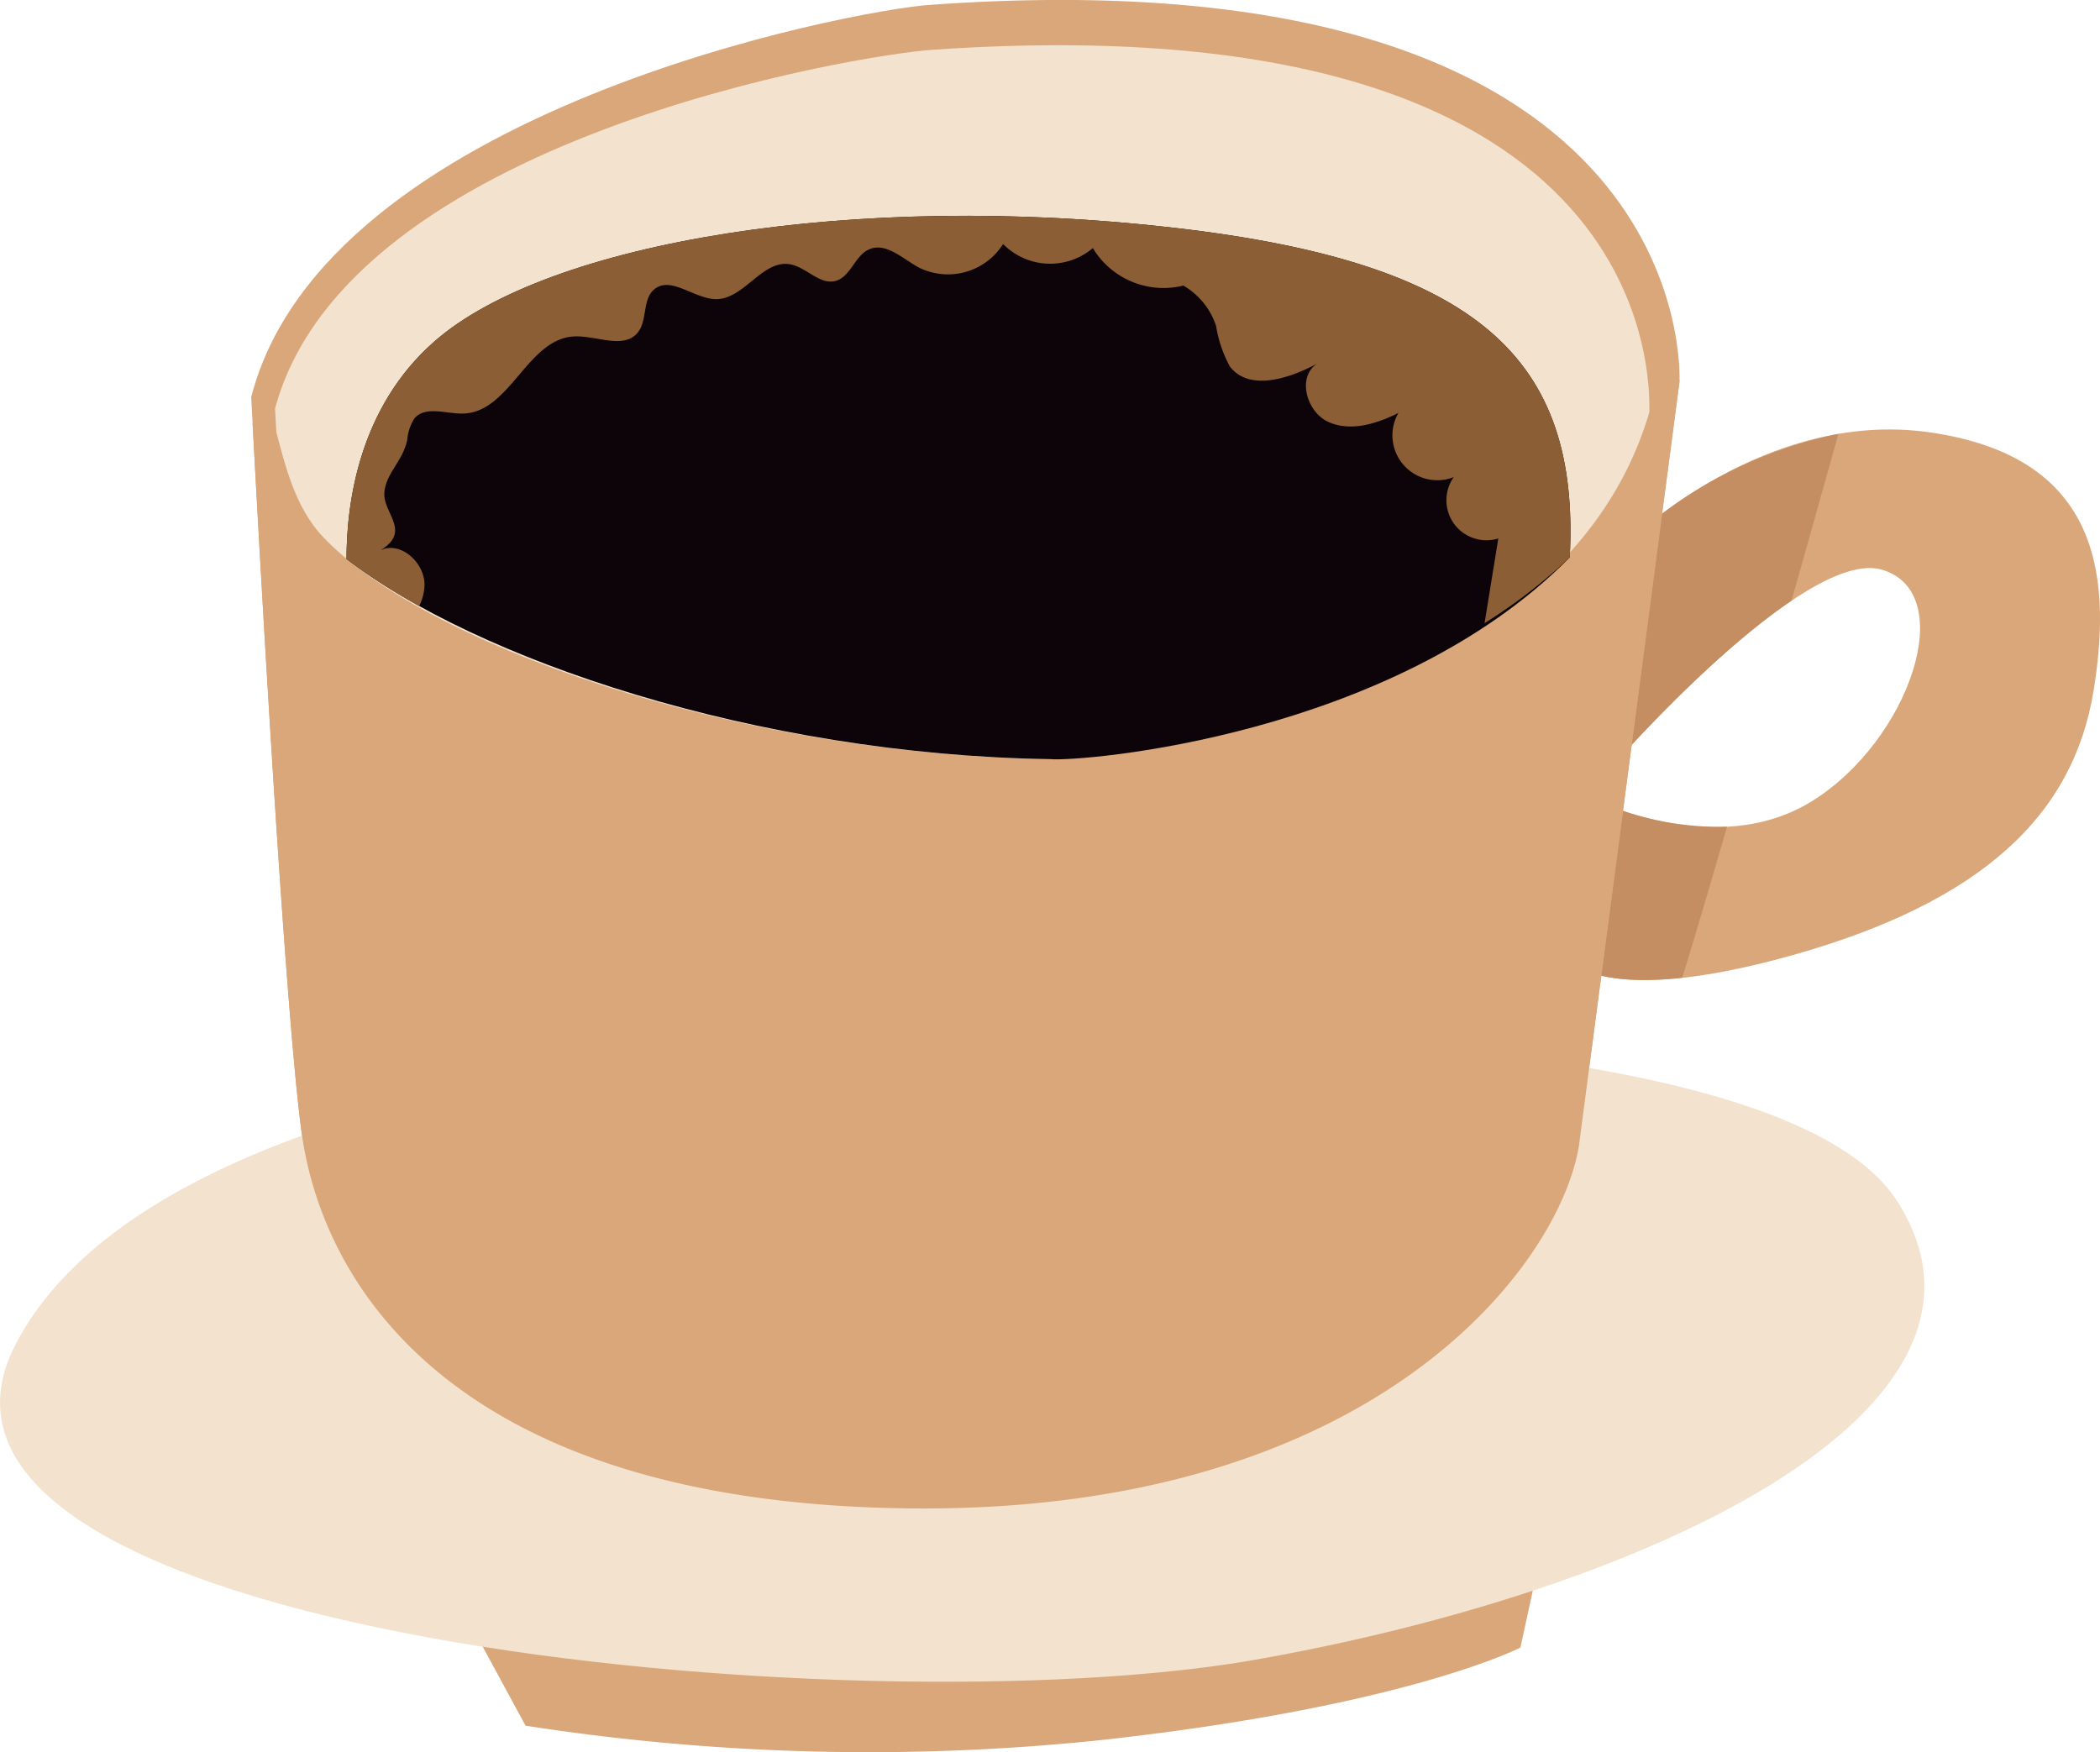 <svg xmlns="http://www.w3.org/2000/svg" width="137.429" height="114.685" viewBox="0 0 137.429 114.685">
  <g id="Group_3453" data-name="Group 3453" transform="translate(-44.768 -123.384)">
    <g id="Group_3415" data-name="Group 3415">
      <path id="Path_3144" data-name="Path 3144" d="M151.5,158.7s8.777-8.558,19.528-7.022,12.068,8.777,10.751,16.9-7.24,13.824-19.747,17.334-14.7.22-14.7.22l1.536-10.532s8.118,4.169,14.481.219,9.655-13.6,4.608-15.14S150.4,173.4,150.4,173.4Z" fill="#d9a77a"/>
      <g id="Group_3413" data-name="Group 3413">
        <path id="Path_3145" data-name="Path 3145" d="M154.855,187.381c.749-2.41,1.784-5.918,2.933-9.886a19.609,19.609,0,0,1-8.923-1.9l-1.536,10.532S148.624,188.058,154.855,187.381Z" fill="#c48e62"/>
        <path id="Path_3146" data-name="Path 3146" d="M150.4,173.4s6.183-7.047,11.609-10.7c1.168-4.133,2.246-7.977,3.068-10.917A28.653,28.653,0,0,0,151.5,158.7Z" fill="#c48e62"/>
      </g>
      <path id="Path_3147" data-name="Path 3147" d="M105.64,123.7c-4.937.33-39.592,6.867-44.432,25.672,0,0,.031.594.087,1.651.4,7.426,2.052,37.758,3.2,46.4,1.317,9.873,9.76,24.357,39.824,24.684,30.28.329,42.457-15.8,43.774-23.7l6.582-50.027s0-.063.006-.181C154.719,145.8,153.944,120.254,105.64,123.7Z" fill="#d9a77a"/>
      <path id="Path_3148" data-name="Path 3148" d="M74.372,227.5l4.79,8.832a146.385,146.385,0,0,0,37.524.957c20.117-2.2,27.581-6.071,27.581-6.071l2.056-9.446Z" fill="#d9a77a"/>
      <path id="Path_3149" data-name="Path 3149" d="M102.513,191.138s-46.639.962-56.7,20.187,55.313,25.224,81.051,20.7,50.777-16.337,42.076-30S102.513,191.138,102.513,191.138Z" fill="#f3e2ce"/>
      <path id="Path_3150" data-name="Path 3150" d="M113.539,173.073c-21.722-.329-42.128-8.228-48.711-15.469a15.4,15.4,0,0,1-3.533-6.577c.4,7.426,2.052,37.758,3.2,46.4,1.317,9.873,9.76,24.357,39.824,24.684,30.28.329,42.457-15.8,43.774-23.7l6.582-50.027s0-.063.006-.181C148.667,170.341,119.463,172.909,113.539,173.073Z" fill="#d9a77a"/>
      <path id="Path_3151" data-name="Path 3151" d="M105.85,126.638c-4.832.31-38.344,5.8-43.082,23.489,0,0,.03.559.086,1.553.562,2.081,1.2,4.892,3.05,6.844,6.442,6.81,26.416,14.24,47.678,14.549,0,0,32.917-1.592,39.123-22.709C152.738,148.1,153.131,123.393,105.85,126.638Z" fill="#f3e2ce"/>
      <g id="Group_3414" data-name="Group 3414">
        <path id="Path_3152" data-name="Path 3152" d="M121.657,138.3c-20.844-2.414-41.031.877-48.491,7.46-4.864,4.291-5.716,10.446-5.721,14.212,8.408,6.5,26.723,12.812,46.094,13.1,2.016.168,22.365-1.453,33.955-13.2C148.184,146.845,141.455,140.588,121.657,138.3Z" fill="#0c0409"/>
      </g>
      <path id="Path_3153" data-name="Path 3153" d="M121.657,138.3c-20.844-2.414-41.031.877-48.491,7.46-4.864,4.291-5.716,10.446-5.721,14.212a37.722,37.722,0,0,0,4.754,3.076,3.241,3.241,0,0,0,.349-1.366c.026-1.468-1.565-2.914-2.887-2.279,2.033-1.229.207-2.4.259-3.721.051-1.277,1.2-2.081,1.5-3.506a3.053,3.053,0,0,1,.463-1.4c.728-.867,2.112-.282,3.243-.326,3.013-.117,4.159-4.854,7.168-5.044,1.469-.093,3.285.883,4.212-.26.642-.792.288-2.147,1.062-2.811,1.1-.939,2.644.638,4.086.627,1.823-.015,3-2.577,4.8-2.283,1.075.176,1.95,1.377,3,1.09.98-.267,1.248-1.637,2.172-2.056,1.1-.5,2.194.586,3.247,1.167a4.274,4.274,0,0,0,5.541-1.524,4.323,4.323,0,0,0,5.872.265,5.4,5.4,0,0,0,5.923,2.454,4.774,4.774,0,0,1,2.14,2.637,8.4,8.4,0,0,0,.9,2.653c1.263,1.649,3.865.808,5.7-.172-1.32.877-.676,3.178.774,3.818s3.142.111,4.561-.6a2.938,2.938,0,0,0,3.622,4.2,2.62,2.62,0,0,0,2.915,4.016q-.45,2.772-.9,5.544a35.728,35.728,0,0,0,5.576-4.3C148.184,146.845,141.455,140.588,121.657,138.3Z" fill="#8c5e35"/>
    </g>
  </g>
</svg>
